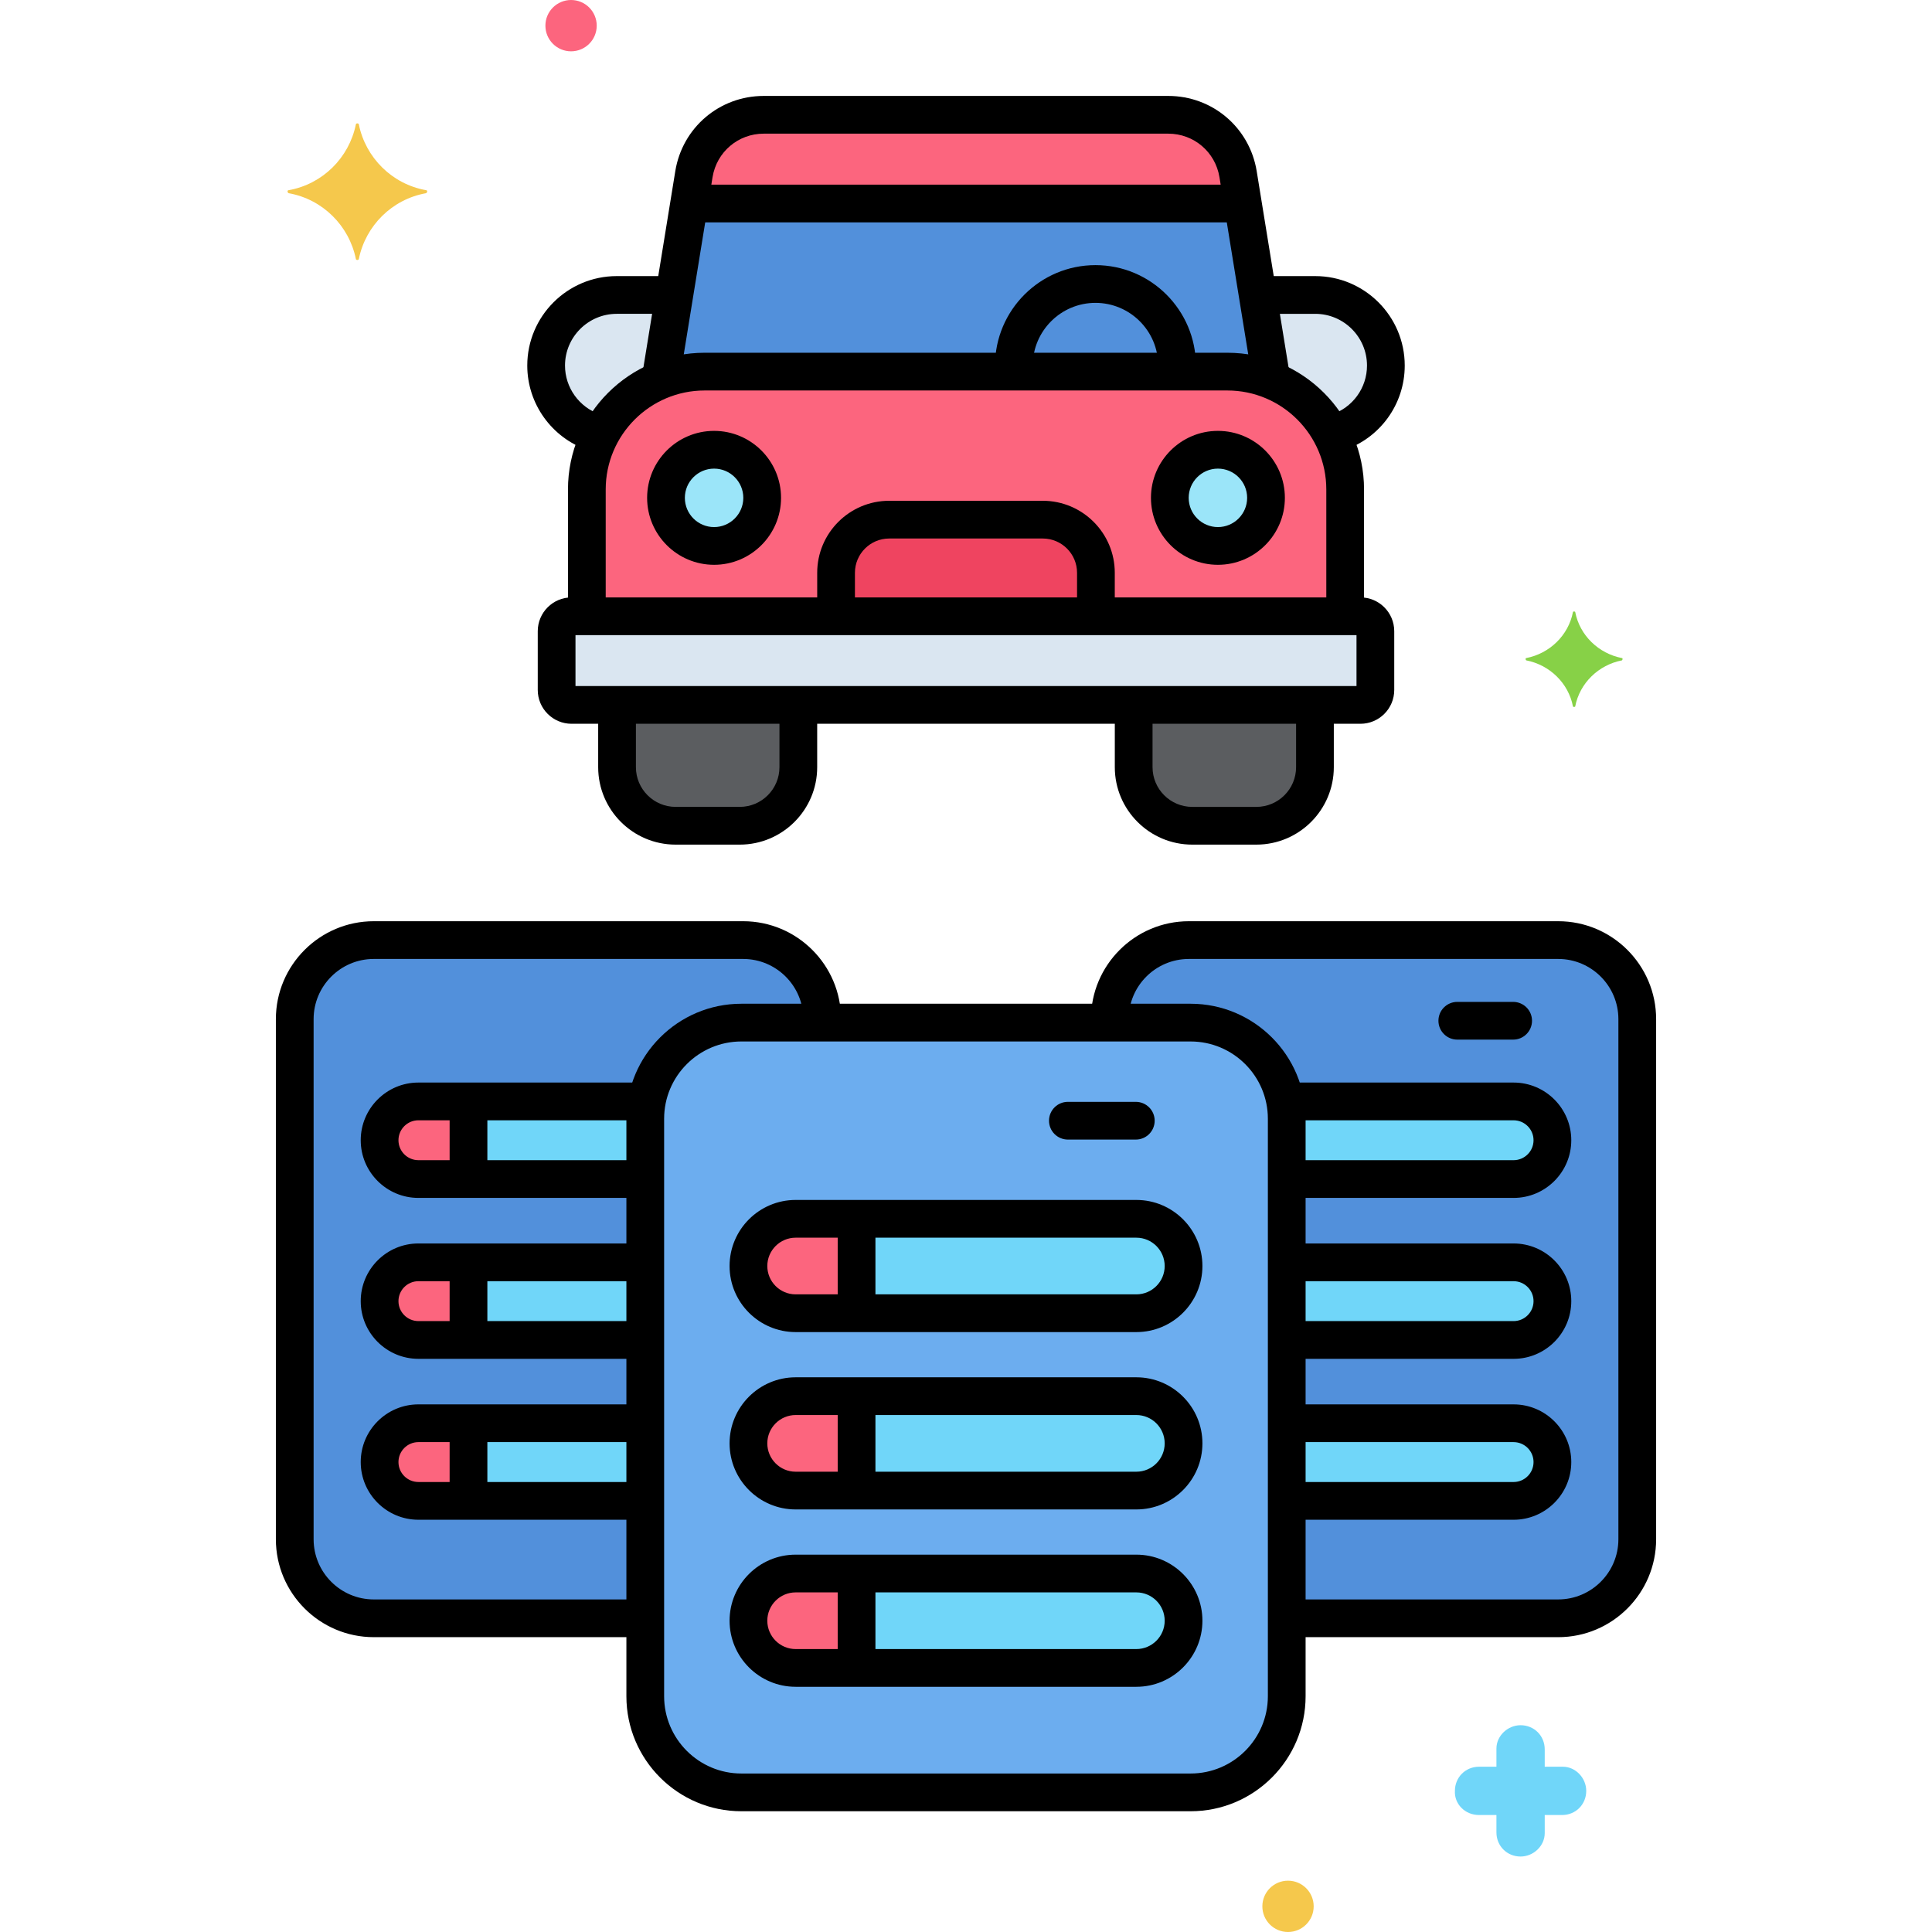 <svg xmlns="http://www.w3.org/2000/svg" height="512" viewBox="0 0 256 256" width="512"><g id="Layer_17"><g><g><path d="m206.472 124.567h-48.943c-5.784 0-10.473 4.689-10.473 10.473v.46h10.707c7.035 0 12.737 5.703 12.737 12.737v66.196h35.972c5.784 0 10.473-4.689 10.473-10.473v-68.92c-.001-5.784-4.689-10.473-10.473-10.473z" fill="#5290db"></path></g><g><path d="m157.763 237.5h-59.526c-7.035 0-12.737-5.703-12.737-12.737v-76.525c0-7.035 5.703-12.737 12.737-12.737h59.525c7.035 0 12.737 5.703 12.737 12.737v76.525c.001 7.034-5.702 12.737-12.736 12.737z" fill="#6cadef"></path></g><g><path d="m85.5 148.237c0-7.035 5.703-12.737 12.737-12.737h10.707v-.46c0-5.784-4.689-10.473-10.473-10.473h-48.943c-5.784 0-10.473 4.689-10.473 10.473v68.921c0 5.784 4.689 10.473 10.473 10.473h35.972z" fill="#5290db"></path></g><g><path d="m150.572 174.009h-45.144c-3.454 0-6.255-2.8-6.255-6.255 0-3.454 2.8-6.255 6.255-6.255h45.144c3.454 0 6.255 2.8 6.255 6.255-.001 3.455-2.801 6.255-6.255 6.255z" fill="#70d6f9"></path></g><g><path d="m150.572 197.509h-45.144c-3.454 0-6.255-2.8-6.255-6.255 0-3.454 2.8-6.255 6.255-6.255h45.144c3.454 0 6.255 2.8 6.255 6.255-.001 3.455-2.801 6.255-6.255 6.255z" fill="#70d6f9"></path></g><g><path d="m150.572 221.009h-45.144c-3.454 0-6.255-2.8-6.255-6.255 0-3.454 2.8-6.255 6.255-6.255h45.144c3.454 0 6.255 2.8 6.255 6.255-.001 3.455-2.801 6.255-6.255 6.255z" fill="#70d6f9"></path></g><g><path d="m200.559 167.267h-30.059v10.285h30.059c2.84 0 5.143-2.302 5.143-5.143 0-2.84-2.303-5.142-5.143-5.142z" fill="#70d6f9"></path></g><g><path d="m200.559 188.589h-30.059v10.285h30.059c2.84 0 5.143-2.302 5.143-5.143s-2.303-5.142-5.143-5.142z" fill="#70d6f9"></path></g><g><path d="m200.559 145.944h-30.276c.136.745.217 1.509.217 2.293v7.992h30.059c2.84 0 5.143-2.302 5.143-5.143 0-2.839-2.303-5.142-5.143-5.142z" fill="#70d6f9"></path></g><g><path d="m55.441 156.23h30.059v-7.992c0-.784.081-1.548.217-2.293h-30.276c-2.84 0-5.143 2.302-5.143 5.143 0 2.839 2.303 5.142 5.143 5.142z" fill="#70d6f9"></path></g><g><path d="m55.441 177.552h30.059v-10.285h-30.059c-2.84 0-5.143 2.302-5.143 5.143 0 2.84 2.303 5.142 5.143 5.142z" fill="#70d6f9"></path></g><g><path d="m85.5 188.589h-30.059c-2.84 0-5.143 2.302-5.143 5.143s2.302 5.143 5.143 5.143h30.059z" fill="#70d6f9"></path></g><g><path d="m113.5 208.5h-8.072c-3.454 0-6.255 2.8-6.255 6.255 0 3.454 2.8 6.255 6.255 6.255h8.072z" fill="#fc657e"></path></g><g><path d="m113.5 185h-8.072c-3.454 0-6.255 2.8-6.255 6.255 0 3.454 2.8 6.255 6.255 6.255h8.072z" fill="#fc657e"></path></g><g><path d="m113.5 161.5h-8.072c-3.454 0-6.255 2.8-6.255 6.255 0 3.454 2.8 6.255 6.255 6.255h8.072z" fill="#fc657e"></path></g><g><path d="m62.078 188.589h-6.637c-2.84 0-5.143 2.302-5.143 5.143 0 2.84 2.302 5.143 5.143 5.143h6.637z" fill="#fc657e"></path></g><g><path d="m62.078 167.267h-6.637c-2.84 0-5.143 2.302-5.143 5.143 0 2.84 2.302 5.143 5.143 5.143h6.637z" fill="#fc657e"></path></g><g><path d="m62.078 145.944h-6.637c-2.84 0-5.143 2.302-5.143 5.143 0 2.84 2.302 5.143 5.143 5.143h6.637z" fill="#fc657e"></path></g><g><path d="m178.242 81.659v-16.805c0-8.609-7.004-15.613-15.613-15.613h-69.258c-8.609 0-15.613 7.004-15.613 15.613v16.805z" fill="#fc657e"></path></g><g><path d="m73.755 83.637v7.789c0 1.092.886 1.978 1.978 1.978h104.534c1.092 0 1.978-.886 1.978-1.978v-7.789c0-1.092-.886-1.978-1.978-1.978h-104.534c-1.092 0-1.978.885-1.978 1.978z" fill="#dae6f1"></path></g><g><path d="m81.762 93.404v8.252c0 4.269 3.492 7.761 7.761 7.761h8.498c4.269 0 7.761-3.492 7.761-7.761v-8.252z" fill="#5b5d60"></path></g><g><path d="m150.218 93.404v8.252c0 4.269 3.492 7.761 7.761 7.761h8.498c4.269 0 7.761-3.492 7.761-7.761v-8.252z" fill="#5b5d60"></path></g><g><path d="m93.371 49.241h69.257c2.073 0 4.049.415 5.861 1.152l-4.438-27.314c-.737-4.535-4.653-7.866-9.247-7.866h-53.608c-4.594 0-8.511 3.331-9.247 7.866l-4.438 27.314c1.811-.737 3.787-1.152 5.86-1.152z" fill="#5290db"></path></g><g><g><path d="m174.279 39.085h-7.627l1.837 11.307c-.001 0-.003-.001-.004-.001 3.404 1.384 6.212 3.929 7.927 7.148 4.125-.973 7.222-4.688 7.222-9.099 0-5.145-4.21-9.355-9.355-9.355z" fill="#dae6f1"></path></g></g><g><g><path d="m87.511 50.392 1.837-11.307h-7.627c-5.145 0-9.355 4.21-9.355 9.355 0 4.411 3.097 8.125 7.222 9.099 1.714-3.218 4.521-5.763 7.923-7.147z" fill="#dae6f1"></path></g></g><g><circle cx="161.38" cy="65.966" fill="#9be5f9" r="6.373"></circle></g><g><circle cx="94.62" cy="65.966" fill="#9be5f9" r="6.373"></circle></g><g><path d="m145.214 81.659v-5.763c0-3.871-3.167-7.038-7.038-7.038h-20.352c-3.871 0-7.038 3.167-7.038 7.038v5.763z" fill="#ef4460"></path></g><g><path d="m101.196 15.212c-4.594 0-8.511 3.331-9.247 7.866l-.632 3.887h73.366l-.632-3.887c-.737-4.535-4.653-7.866-9.247-7.866z" fill="#fc657e"></path></g><g><path d="m206.472 216.933h-34.972c-1.381 0-2.5-1.119-2.5-2.5s1.119-2.5 2.5-2.5h34.972c4.396 0 7.973-3.577 7.973-7.973v-68.92c0-4.396-3.577-7.973-7.973-7.973h-48.943c-4.396 0-7.973 3.577-7.973 7.973 0 1.381-1.119 2.5-2.5 2.5s-2.5-1.119-2.5-2.5c0-7.153 5.819-12.973 12.973-12.973h48.943c7.153 0 12.973 5.82 12.973 12.973v68.921c-.001 7.153-5.82 12.972-12.973 12.972z"></path></g><g><path d="m200.5 137.755h-7.4c-1.381 0-2.5-1.119-2.5-2.5s1.119-2.5 2.5-2.5h7.4c1.381 0 2.5 1.119 2.5 2.5s-1.119 2.5-2.5 2.5z"></path></g><g><circle cx="170.669" cy="252.6" fill="#f5c84c" r="3.4"></circle></g><g><path d="m195.984 240.5h2.3v2.3c0 1.8 1.4 3.2 3.2 3.2 1.7 0 3.2-1.4 3.2-3.1v-.1-2.3h2.3c1.8 0 3.2-1.4 3.2-3.2 0-1.7-1.4-3.2-3.1-3.2h-.1-2.3v-2.3c0-1.8-1.4-3.2-3.2-3.2-1.7 0-3.2 1.4-3.2 3.1v.1 2.3h-2.3c-1.8 0-3.2 1.4-3.2 3.2-.1 1.7 1.3 3.2 3.2 3.2-.1 0-.1 0 0 0z" fill="#70d6f9"></path></g><g><path d="m155.963 50.94c-1.381 0-2.5-1.119-2.5-2.5 0-4.582-3.727-8.309-8.309-8.309s-8.309 3.728-8.309 8.309c0 1.381-1.119 2.5-2.5 2.5s-2.5-1.119-2.5-2.5c0-7.339 5.97-13.309 13.309-13.309 7.338 0 13.309 5.97 13.309 13.309 0 1.381-1.119 2.5-2.5 2.5z"></path></g><g><circle cx="75.669" cy="3.4" fill="#fc657e" r="3.4"></circle></g><g><path d="m214.925 87.2c-3.1-.6-5.6-3-6.2-6.1 0-.1-.3-.1-.3 0-.6 3.1-3.1 5.5-6.2 6.1-.1 0-.1.2 0 .3 3.1.6 5.6 3 6.2 6.1 0 .1.3.1.3 0 .6-3.1 3.1-5.5 6.2-6.1.1-.1.1-.3 0-.3z" fill="#87d147"></path></g><g><path d="m38.251 25.2c4.5-.8 8-4.3 8.9-8.7 0-.2.4-.2.4 0 .9 4.4 4.4 7.9 8.9 8.7.2 0 .2.3 0 .4-4.5.8-8 4.3-8.9 8.7 0 .2-.4.2-.4 0-.9-4.4-4.4-7.9-8.9-8.7-.2-.1-.2-.4 0-.4z" fill="#f5c84c"></path></g><g><path d="m157.763 240h-59.526c-8.402 0-15.237-6.835-15.237-15.237v-76.525c0-8.403 6.835-15.238 15.237-15.238h59.525c8.402 0 15.237 6.835 15.237 15.237v76.525c.001 8.403-6.834 15.238-15.236 15.238zm-59.526-102c-5.645 0-10.237 4.592-10.237 10.237v76.525c0 5.646 4.592 10.238 10.237 10.238h59.525c5.645 0 10.237-4.592 10.237-10.237v-76.525c0-5.645-4.592-10.237-10.237-10.237h-59.525z"></path></g><g><path d="m150.5 151h-9c-1.381 0-2.5-1.119-2.5-2.5s1.119-2.5 2.5-2.5h9c1.381 0 2.5 1.119 2.5 2.5s-1.119 2.5-2.5 2.5z"></path></g><g><path d="m84 216.933h-34.472c-7.153 0-12.973-5.819-12.973-12.973v-68.92c0-7.153 5.819-12.973 12.973-12.973h48.943c7.153 0 12.973 5.82 12.973 12.973 0 1.381-1.119 2.5-2.5 2.5s-2.5-1.119-2.5-2.5c0-4.396-3.577-7.973-7.973-7.973h-48.943c-4.396 0-7.973 3.577-7.973 7.973v68.921c0 4.396 3.577 7.973 7.973 7.973h34.472c1.381 0 2.5 1.119 2.5 2.5s-1.119 2.499-2.5 2.499z"></path></g><g><path d="m150.572 176.509h-45.144c-4.828 0-8.755-3.927-8.755-8.755 0-4.827 3.927-8.754 8.755-8.754h45.144c4.828 0 8.755 3.927 8.755 8.754 0 4.828-3.928 8.755-8.755 8.755zm-45.144-12.509c-2.07 0-3.755 1.684-3.755 3.754s1.685 3.755 3.755 3.755h45.144c2.07 0 3.755-1.685 3.755-3.755s-1.685-3.754-3.755-3.754z"></path></g><g><path d="m150.572 200.009h-45.144c-4.828 0-8.755-3.927-8.755-8.755 0-4.827 3.927-8.754 8.755-8.754h45.144c4.828 0 8.755 3.927 8.755 8.754 0 4.828-3.928 8.755-8.755 8.755zm-45.144-12.509c-2.07 0-3.755 1.684-3.755 3.754s1.685 3.755 3.755 3.755h45.144c2.07 0 3.755-1.685 3.755-3.755s-1.685-3.754-3.755-3.754z"></path></g><g><path d="m150.572 223.509h-45.144c-4.828 0-8.755-3.927-8.755-8.755 0-4.827 3.927-8.754 8.755-8.754h45.144c4.828 0 8.755 3.927 8.755 8.754 0 4.828-3.928 8.755-8.755 8.755zm-45.144-12.509c-2.07 0-3.755 1.684-3.755 3.754s1.685 3.755 3.755 3.755h45.144c2.07 0 3.755-1.685 3.755-3.755s-1.685-3.754-3.755-3.754z"></path></g><g><path d="m200.559 180.052h-28.309c-1.381 0-2.5-1.119-2.5-2.5s1.119-2.5 2.5-2.5h28.309c1.457 0 2.643-1.186 2.643-2.643s-1.186-2.643-2.643-2.643h-28.517c-1.381 0-2.5-1.119-2.5-2.5s1.119-2.5 2.5-2.5h28.517c4.214 0 7.643 3.428 7.643 7.643s-3.429 7.643-7.643 7.643z"></path></g><g><path d="m200.559 201.374h-28.309c-1.381 0-2.5-1.119-2.5-2.5s1.119-2.5 2.5-2.5h28.309c1.457 0 2.643-1.186 2.643-2.643s-1.186-2.643-2.643-2.643h-28.185c-1.381 0-2.5-1.119-2.5-2.5s1.119-2.5 2.5-2.5h28.185c4.214 0 7.643 3.428 7.643 7.643s-3.429 7.643-7.643 7.643z"></path></g><g><path d="m200.559 158.73h-28.768c-1.381 0-2.5-1.119-2.5-2.5s1.119-2.5 2.5-2.5h28.768c1.457 0 2.643-1.186 2.643-2.643s-1.186-2.643-2.643-2.643h-29.434c-1.381 0-2.5-1.119-2.5-2.5s1.119-2.5 2.5-2.5h29.434c4.214 0 7.643 3.428 7.643 7.643s-3.429 7.643-7.643 7.643z"></path></g><g><path d="m84.333 158.73h-28.892c-4.214 0-7.643-3.429-7.643-7.643s3.428-7.643 7.643-7.643h29.434c1.381 0 2.5 1.119 2.5 2.5s-1.119 2.5-2.5 2.5h-29.434c-1.457 0-2.643 1.186-2.643 2.643 0 1.458 1.186 2.643 2.643 2.643h28.892c1.381 0 2.5 1.119 2.5 2.5s-1.119 2.5-2.5 2.5z"></path></g><g><path d="m84.083 180.052h-28.642c-4.214 0-7.643-3.429-7.643-7.643s3.428-7.643 7.643-7.643h28.726c1.381 0 2.5 1.119 2.5 2.5s-1.119 2.5-2.5 2.5h-28.726c-1.457 0-2.643 1.186-2.643 2.643 0 1.458 1.186 2.643 2.643 2.643h28.642c1.381 0 2.5 1.119 2.5 2.5s-1.119 2.5-2.5 2.5z"></path></g><g><path d="m84.167 201.374h-28.726c-4.214 0-7.643-3.428-7.643-7.643s3.428-7.643 7.643-7.643h28.726c1.381 0 2.5 1.119 2.5 2.5s-1.119 2.5-2.5 2.5h-28.726c-1.457 0-2.643 1.186-2.643 2.643s1.186 2.643 2.643 2.643h28.726c1.381 0 2.5 1.119 2.5 2.5s-1.119 2.5-2.5 2.5z"></path></g><g><path d="m113.5 222.438c-1.381 0-2.5-1.119-2.5-2.5v-10.375c0-1.381 1.119-2.5 2.5-2.5s2.5 1.119 2.5 2.5v10.375c0 1.381-1.119 2.5-2.5 2.5z"></path></g><g><path d="m113.5 198.875c-1.381 0-2.5-1.119-2.5-2.5v-10.375c0-1.381 1.119-2.5 2.5-2.5s2.5 1.119 2.5 2.5v10.375c0 1.381-1.119 2.5-2.5 2.5z"></path></g><g><path d="m113.5 175.458c-1.381 0-2.5-1.119-2.5-2.5v-10.5c0-1.381 1.119-2.5 2.5-2.5s2.5 1.119 2.5 2.5v10.5c0 1.381-1.119 2.5-2.5 2.5z"></path></g><g><path d="m62.078 200.009c-1.381 0-2.5-1.119-2.5-2.5v-7.384c0-1.381 1.119-2.5 2.5-2.5s2.5 1.119 2.5 2.5v7.384c0 1.381-1.12 2.5-2.5 2.5z"></path></g><g><path d="m62.078 178.688c-1.381 0-2.5-1.119-2.5-2.5v-7.875c0-1.381 1.119-2.5 2.5-2.5s2.5 1.119 2.5 2.5v7.875c0 1.38-1.12 2.5-2.5 2.5z"></path></g><g><path d="m62.078 157.563c-1.381 0-2.5-1.119-2.5-2.5v-8.063c0-1.381 1.119-2.5 2.5-2.5s2.5 1.119 2.5 2.5v8.063c0 1.381-1.12 2.5-2.5 2.5z"></path></g><g><path d="m178.242 82.938c-1.381 0-2.5-1.119-2.5-2.5v-15.584c0-7.23-5.883-13.113-13.113-13.113h-69.257c-7.23 0-13.113 5.883-13.113 13.113v15.229c0 1.381-1.119 2.5-2.5 2.5s-2.5-1.119-2.5-2.5v-15.229c0-9.988 8.125-18.113 18.113-18.113h69.257c9.988 0 18.113 8.125 18.113 18.113v15.584c0 1.381-1.119 2.5-2.5 2.5z"></path></g><g><path d="m180.267 95.904h-104.534c-2.469 0-4.478-2.009-4.478-4.478v-7.789c0-2.469 2.009-4.478 4.478-4.478h104.533c2.469 0 4.478 2.009 4.478 4.478v7.789c.001 2.469-2.008 4.478-4.477 4.478zm-104.012-5h103.489v-6.745h-103.489zm104.012-6.745h.01z"></path></g><g><path d="m98.021 111.917h-8.498c-5.658 0-10.261-4.603-10.261-10.261v-6.906c0-1.381 1.119-2.5 2.5-2.5s2.5 1.119 2.5 2.5v6.905c0 2.901 2.36 5.261 5.261 5.261h8.498c2.901 0 5.261-2.36 5.261-5.261v-6.905c0-1.381 1.119-2.5 2.5-2.5s2.5 1.119 2.5 2.5v6.905c0 5.659-4.603 10.262-10.261 10.262z"></path></g><g><path d="m166.477 111.917h-8.498c-5.658 0-10.261-4.603-10.261-10.261v-6.968c0-1.381 1.119-2.5 2.5-2.5s2.5 1.119 2.5 2.5v6.968c0 2.901 2.36 5.261 5.261 5.261h8.498c2.901 0 5.261-2.36 5.261-5.261v-6.843c0-1.381 1.119-2.5 2.5-2.5s2.5 1.119 2.5 2.5v6.843c0 5.658-4.603 10.261-10.261 10.261z"></path></g><g><path d="m168.46 52.731c-1.205 0-2.265-.873-2.465-2.1l-4.411-27.153c-.543-3.342-3.394-5.767-6.78-5.767h-53.608c-3.386 0-6.237 2.425-6.78 5.767l-4.403 27.105c-.222 1.363-1.507 2.29-2.869 2.067-1.363-.222-2.288-1.506-2.067-2.869l4.403-27.105c.938-5.774 5.865-9.965 11.715-9.965h53.608c5.85 0 10.777 4.191 11.715 9.965l4.411 27.153c.221 1.363-.704 2.647-2.067 2.869-.134.023-.269.033-.402.033z"></path></g><g><g><path d="m177.152 59.832c-1.053 0-2.033-.671-2.377-1.727-.427-1.313.291-2.724 1.604-3.151 2.844-.925 4.755-3.543 4.755-6.514 0-3.78-3.075-6.855-6.855-6.855h-6.527c-1.381 0-2.5-1.119-2.5-2.5s1.119-2.5 2.5-2.5h6.527c6.537 0 11.855 5.318 11.855 11.855 0 5.142-3.298 9.671-8.208 11.269-.257.083-.517.123-.774.123z"></path></g></g><g><g><path d="m78.684 59.777c-.271 0-.547-.044-.817-.138-4.786-1.656-8.001-6.157-8.001-11.199 0-6.537 5.318-11.855 11.855-11.855h6.82c1.381 0 2.5 1.119 2.5 2.5s-1.119 2.5-2.5 2.5h-6.82c-3.78 0-6.855 3.075-6.855 6.855 0 2.913 1.863 5.515 4.636 6.474 1.305.452 1.997 1.875 1.545 3.18-.358 1.034-1.327 1.683-2.363 1.683z"></path></g></g><g><path d="m161.38 74.839c-4.893 0-8.873-3.98-8.873-8.873s3.98-8.873 8.873-8.873 8.873 3.98 8.873 8.873-3.981 8.873-8.873 8.873zm0-12.745c-2.135 0-3.873 1.737-3.873 3.873s1.737 3.873 3.873 3.873 3.873-1.737 3.873-3.873-1.738-3.873-3.873-3.873z"></path></g><g><path d="m94.62 74.839c-4.893 0-8.873-3.98-8.873-8.873s3.98-8.873 8.873-8.873 8.873 3.98 8.873 8.873-3.98 8.873-8.873 8.873zm0-12.745c-2.135 0-3.873 1.737-3.873 3.873s1.737 3.873 3.873 3.873 3.873-1.737 3.873-3.873-1.738-3.873-3.873-3.873z"></path></g><g><path d="m145.214 82.938c-1.381 0-2.5-1.119-2.5-2.5v-4.543c0-2.502-2.036-4.539-4.539-4.539h-20.352c-2.502 0-4.539 2.036-4.539 4.539v4.543c0 1.381-1.119 2.5-2.5 2.5s-2.5-1.119-2.5-2.5v-4.543c0-5.26 4.279-9.539 9.539-9.539h20.352c5.26 0 9.539 4.279 9.539 9.539v4.543c0 1.381-1.119 2.5-2.5 2.5z"></path></g><g><path d="m163.875 29.465h-71.625c-1.381 0-2.5-1.119-2.5-2.5s1.119-2.5 2.5-2.5h71.625c1.381 0 2.5 1.119 2.5 2.5s-1.119 2.5-2.5 2.5z"></path></g></g></g></svg>